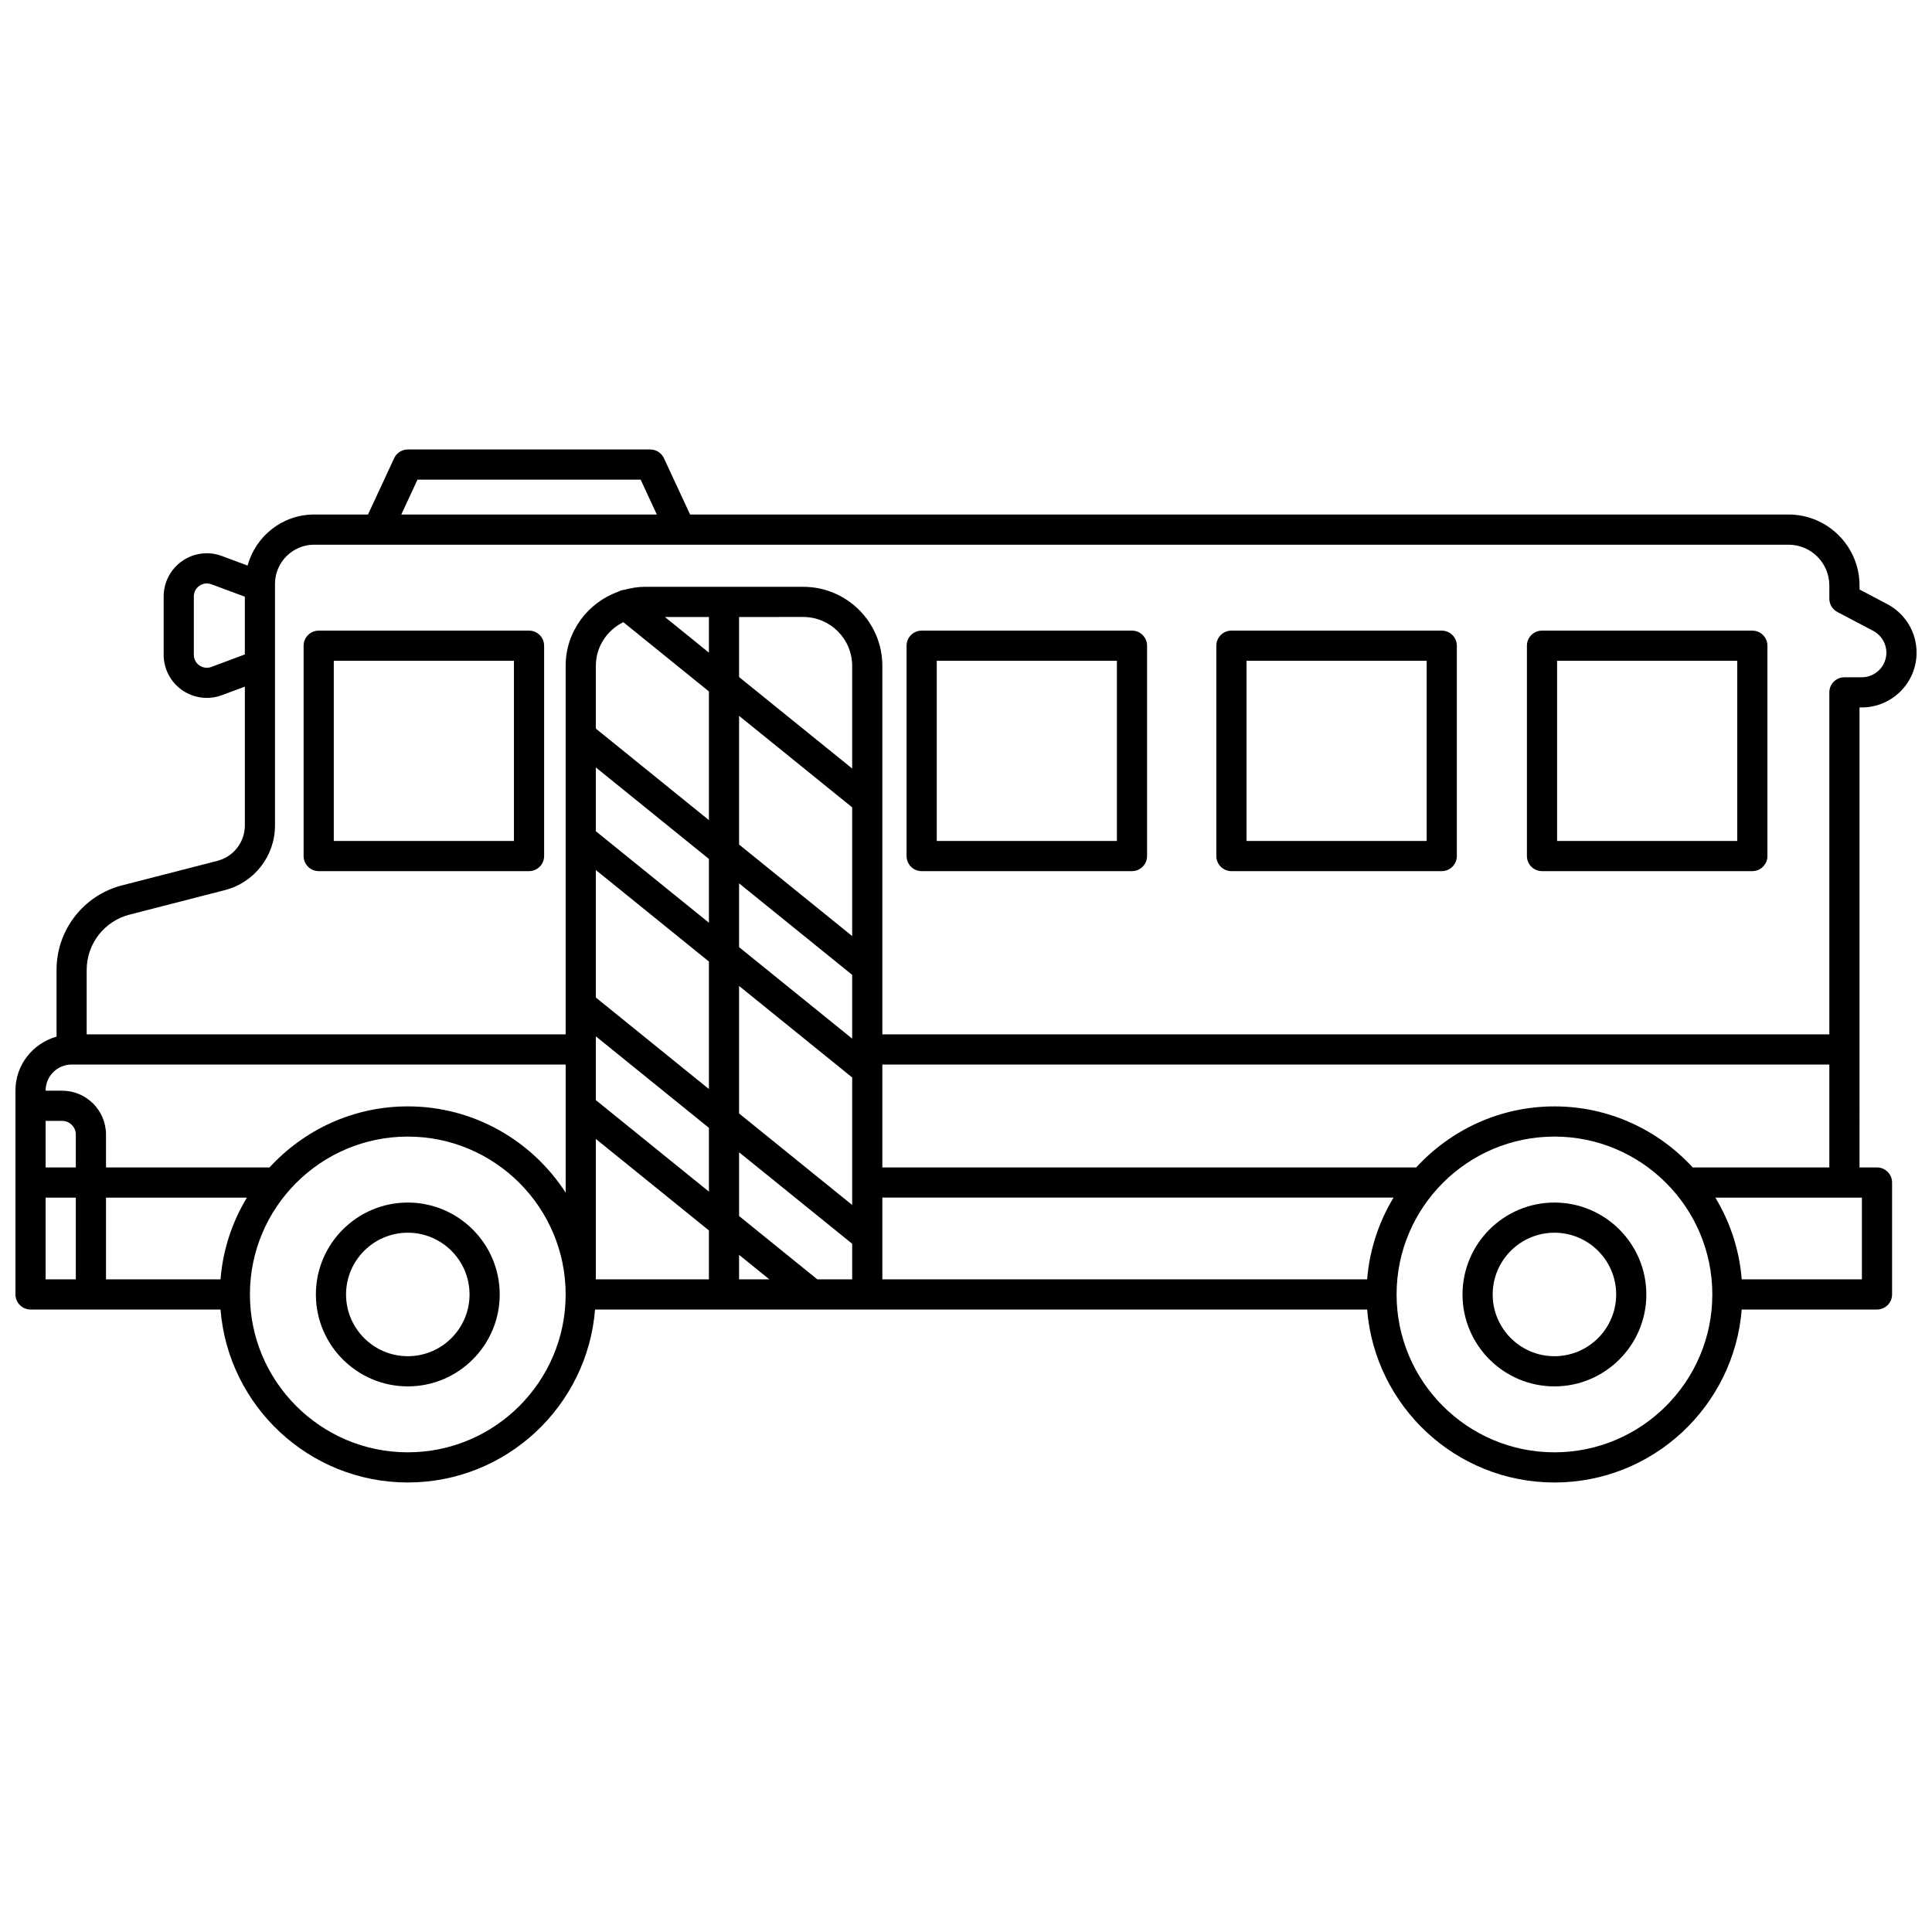 <?xml version="1.0" encoding="UTF-8"?>
<!-- Uploaded to: SVG Repo, www.svgrepo.com, Generator: SVG Repo Mixer Tools -->
<svg width="800px" height="800px" version="1.1" viewBox="144 144 512 512" xmlns="http://www.w3.org/2000/svg">
 <defs>
  <clipPath id="a">
   <path d="m148.09 263h503.81v274h-503.81z"/>
  </clipPath>
 </defs>
 <path d="m555.94 462.69c-13.43 0-24.359 10.93-24.359 24.359s10.93 24.359 24.359 24.359c13.43 0 24.359-10.93 24.359-24.359-0.004-13.434-10.93-24.359-24.359-24.359zm0 40.719c-9.02 0-16.363-7.34-16.363-16.363 0-9.02 7.34-16.363 16.363-16.363 9.02 0 16.363 7.336 16.363 16.363-0.004 9.027-7.344 16.363-16.363 16.363z"/>
 <path d="m252.07 462.69c-13.43 0-24.359 10.93-24.359 24.359s10.93 24.359 24.359 24.359c13.43 0 24.359-10.93 24.359-24.359 0-13.434-10.93-24.359-24.359-24.359zm0 40.719c-9.02 0-16.363-7.34-16.363-16.363 0-9.02 7.34-16.363 16.363-16.363 9.02 0 16.363 7.336 16.363 16.363 0 9.027-7.344 16.363-16.363 16.363z"/>
 <g clip-path="url(#a)">
  <path d="m636.79 331.48h0.598c8.008 0 14.523-6.512 14.523-14.523 0-5.406-2.973-10.328-7.754-12.852l-7.363-3.879-0.004-1.074c0-10.363-8.434-18.801-18.801-18.801h-291.11l-6.93-14.922c-0.656-1.41-2.07-2.316-3.629-2.316h-64.242c-1.555 0-2.973 0.902-3.625 2.316l-6.93 14.922h-14.273c-8.445 0-15.504 5.758-17.645 13.527l-6.809-2.535c-3.508-1.312-7.441-0.812-10.516 1.328s-4.914 5.648-4.914 9.395v15.445c0 3.746 1.836 7.258 4.914 9.395 1.941 1.348 4.227 2.043 6.531 2.043 1.344 0 2.695-0.234 3.992-0.719l6.082-2.262v36.781c0 4.422-2.996 8.281-7.277 9.383l-25.266 6.496c-10.219 2.629-17.359 11.836-17.359 22.387v17.703c-6.269 1.773-10.891 7.465-10.891 14.273v54.043c0 2.207 1.793 4 4 4h50.344c2.047 25.609 23.504 45.836 49.629 45.836s47.582-20.223 49.629-45.836h204.61c2.055 25.617 23.504 45.84 49.637 45.84 26.129 0 47.582-20.223 49.629-45.836h35.848c2.207 0 4-1.793 4-4v-29.656c0-2.207-1.793-4-4-4h-4.629zm-382.15-60.367h59.141l4.289 9.242-67.719-0.004zm-54.625 49.633c-1.074 0.398-2.227 0.25-3.168-0.398-0.941-0.652-1.48-1.684-1.48-2.832v-15.449c0-1.148 0.539-2.176 1.48-2.832 0.59-0.41 1.266-0.621 1.953-0.621 0.406 0 0.816 0.074 1.215 0.219l8.867 3.297v15.305zm-21.684 65.641 25.266-6.496c7.82-2.012 13.281-9.051 13.281-17.129v-64.031c0-5.723 4.66-10.379 10.379-10.379h390.73c5.957 0 10.805 4.848 10.805 10.805v3.488c0 1.484 0.824 2.848 2.137 3.539l9.496 5.004c2.152 1.133 3.488 3.348 3.488 5.773 0 3.598-2.926 6.527-6.527 6.527h-4.594c-2.207 0-4 1.793-4 4v90.633l-250.96-0.008v-97.648c0-11.555-9.402-20.953-20.953-20.953h-42.02c-1.867 0-3.648 0.324-5.375 0.785-0.555 0.051-1.094 0.215-1.594 0.496-8.121 2.887-13.988 10.57-13.988 19.672v97.652h-126.93v-17.086c0-6.902 4.668-12.926 11.355-14.645zm327.98 96.652h-128.48v-21.66h135.47c-3.883 6.43-6.363 13.777-6.992 21.66zm-197.13-174.16 22.688 18.359v34.102l-29.965-24.25v-16.625c0-5.098 2.988-9.473 7.277-11.586zm47.695-1.371c7.144 0 12.957 5.812 12.957 12.957v27.207l-29.969-24.25v-15.914l17.012-0.004zm-54.973 39.871 29.965 24.25v16.902l-29.965-24.25zm37.961 30.719 29.969 24.25v16.902l-29.969-24.25zm29.969 13.965-29.969-24.25v-34.102l29.969 24.25zm-37.965-75.113-11.668-9.441h11.668zm-29.965 101.69 29.965 24.25v16.902l-29.965-24.25zm0-10.285v-33.789l29.965 24.25v33.789zm37.961-3.066 29.969 24.25v33.789l-29.969-24.25zm-176.89 20.824h130.93v33.945c-8.883-13.727-24.305-22.855-41.836-22.855-14.5 0-27.531 6.262-36.645 16.18h-43.332v-8.711c0-6.41-5.215-11.625-11.625-11.625h-4.375v-0.055c0-3.793 3.086-6.879 6.883-6.879zm39.465 56.926h-30.348v-21.66h37.336c-3.883 6.43-6.359 13.777-6.988 21.66zm-46.348-41.992h4.375c2 0 3.625 1.629 3.625 3.625v8.711l-8 0.004zm0 20.336h8v21.66h-8zm95.977 67.496c-23.066 0-41.836-18.77-41.836-41.836s18.77-41.836 41.836-41.836 41.836 18.77 41.836 41.836-18.77 41.836-41.836 41.836zm49.832-83.051 29.965 24.25v12.965h-29.965zm37.961 30.723 8.02 6.488h-8.02zm20.734 6.488-20.73-16.777v-16.902l29.969 24.25v9.43zm195.35 45.84c-23.066 0-41.836-18.77-41.836-41.836s18.77-41.836 41.836-41.836 41.836 18.77 41.836 41.836-18.77 41.836-41.836 41.836zm81.477-45.84h-31.848c-0.633-7.883-3.106-15.23-6.988-21.66h38.836zm-44.832-29.652c-9.117-9.918-22.148-16.18-36.645-16.18-14.5 0-27.531 6.262-36.645 16.18h-141.47v-27.273h250.96v27.273z"/>
 </g>
 <path d="m228.46 374.86h55.738c2.207 0 4-1.793 4-4v-55.738c0-2.207-1.793-4-4-4h-55.738c-2.207 0-4 1.793-4 4v55.738c0 2.215 1.793 4 4 4zm3.996-55.738h47.742v47.742h-47.742z"/>
 <path d="m388.25 374.86h55.738c2.207 0 4-1.793 4-4v-55.738c0-2.207-1.793-4-4-4h-55.738c-2.207 0-4 1.793-4 4v55.738c0.004 2.215 1.789 4 4 4zm4-55.738h47.742v47.742h-47.742z"/>
 <path d="m470.34 374.86h55.738c2.207 0 4-1.793 4-4v-55.738c0-2.207-1.793-4-4-4h-55.738c-2.207 0-4 1.793-4 4v55.738c0 2.215 1.793 4 4 4zm4-55.738h47.742v47.742h-47.742z"/>
 <path d="m552.65 374.86h55.738c2.207 0 4-1.793 4-4v-55.738c0-2.207-1.793-4-4-4h-55.738c-2.207 0-4 1.793-4 4v55.738c0 2.215 1.793 4 4 4zm4-55.738h47.742v47.742h-47.742z"/>
</svg>